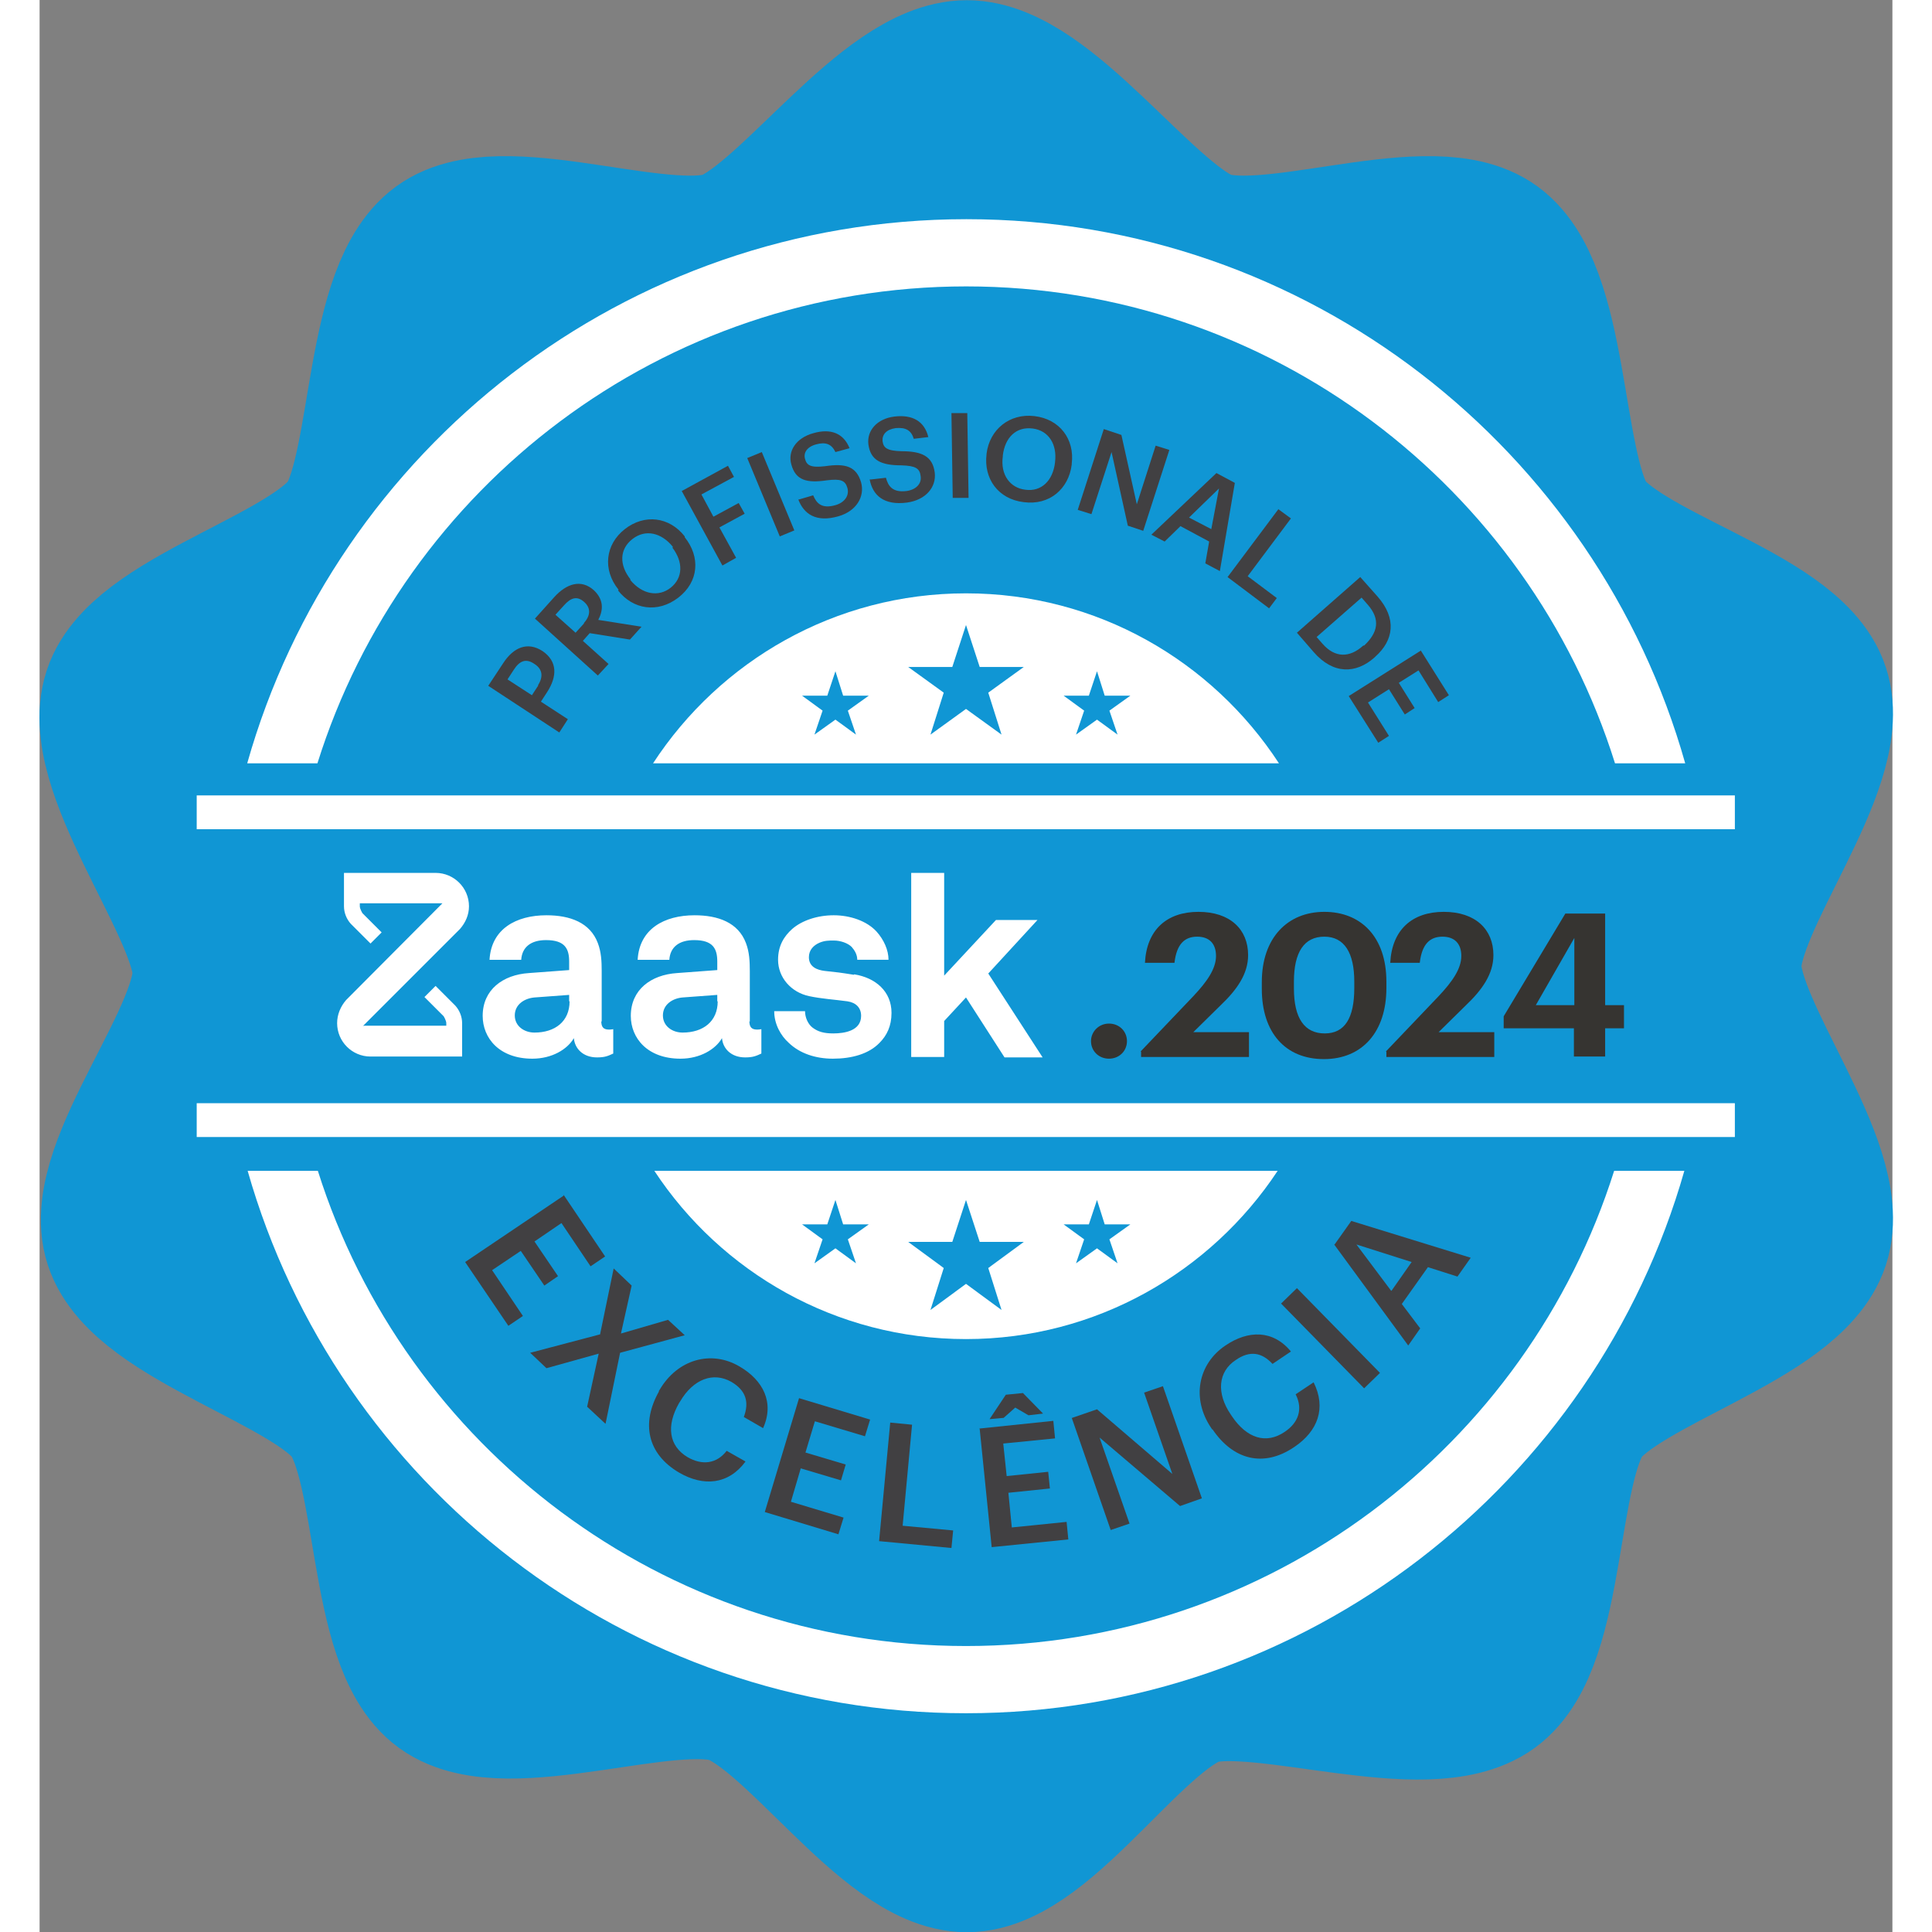 <?xml version="1.0" encoding="UTF-8"?>
<svg id="Layer_2" width="156" height="156" style="max-width: 156px;" data-name="Layer 2" xmlns="http://www.w3.org/2000/svg" viewBox="0 0 43.28 45.13">
  <rect x="0" y="0" width="43.28" height="45.13" fill="#808080" stroke="none"/>
  <defs>
    <style>
      .cls-1, .cls-2 {
        fill: #1096d4;
      }

      .cls-3 {
        fill: #414042;
      }

      .cls-4 {
        fill: #fff;
      }

      .cls-5 {
        fill: #363431;
      }

      .cls-2 {
        stroke: #1096d4;
        stroke-miterlimit: 10;
        stroke-width: 3.93px;
      }
    </style>
  </defs>
  <g id="Layer_1-2" data-name="Layer 1">
    <g>
      <path class="cls-2" d="M21.66,1.97c1.67,0,3.88,3.27,5.42,3.93,1.54.66,5.28-.9,6.69,0,1.41.9,1.22,4.92,2.07,6.37.85,1.44,4.9,2.34,5.42,3.93.52,1.59-2.07,4.69-2.07,6.37,0,1.67,2.59,4.77,2.07,6.37-.52,1.59-4.43,2.58-5.42,3.93-.98,1.35-.71,5.38-2.07,6.37-1.35.98-5.06-.37-6.69,0-1.63.37-3.74,3.93-5.42,3.93-1.67,0-3.82-3.42-5.42-3.93-1.59-.52-5.34.98-6.69,0-1.35-.98-1.08-5.01-2.07-6.37-.98-1.35-4.9-2.34-5.42-3.93-.52-1.59,2.23-4.7,2.07-6.37-.16-1.67-2.69-4.81-2.07-6.37.62-1.55,4.57-2.49,5.42-3.93.85-1.44.65-5.47,2.07-6.37,1.41-.9,5.16.66,6.69,0,1.54-.66,3.74-3.93,5.42-3.93Z"/>
      <rect class="cls-4" x="3.67" y="18.58" width="35.93" height=".79"/>
      <rect class="cls-4" x="3.67" y="25.77" width="35.93" height=".79"/>
      <path class="cls-4" d="M21.64,6.69c7.11,0,13.14,4.69,15.16,11.14h1.64c-2.07-7.33-8.81-12.71-16.79-12.71S6.92,10.5,4.85,17.83h1.64c2.02-6.45,8.05-11.14,15.16-11.14ZM21.64,38.45c-7.09,0-13.11-4.67-15.14-11.1h-1.64c2.08,7.31,8.82,12.67,16.78,12.67s14.7-5.37,16.78-12.67h-1.64c-2.03,6.43-8.05,11.1-15.14,11.1Z"/>
      <path class="cls-4" d="M14.36,27.35c1.56,2.37,4.24,3.93,7.28,3.93s5.72-1.57,7.28-3.93h-14.56ZM28.95,17.83c-1.56-2.39-4.25-3.97-7.31-3.97s-5.75,1.58-7.31,3.97h14.61Z"/>
      <g>
        <polygon class="cls-1" points="21.64 28.03 21.96 29.01 22.99 29.01 22.16 29.62 22.47 30.6 21.64 29.99 20.81 30.6 21.12 29.62 20.29 29.01 21.32 29.01 21.64 28.03"/>
        <polygon class="cls-1" points="18.59 28.03 18.77 28.6 19.37 28.6 18.88 28.95 19.07 29.51 18.59 29.16 18.1 29.51 18.29 28.95 17.81 28.6 18.4 28.6 18.59 28.03"/>
        <polygon class="cls-1" points="24.7 28.03 24.51 28.6 23.92 28.6 24.4 28.95 24.21 29.51 24.7 29.16 25.18 29.51 24.99 28.95 25.48 28.6 24.88 28.6 24.7 28.03"/>
      </g>
      <g>
        <polygon class="cls-1" points="21.64 14.6 21.96 15.58 22.99 15.58 22.16 16.18 22.47 17.16 21.64 16.56 20.81 17.16 21.12 16.18 20.29 15.58 21.32 15.58 21.64 14.6"/>
        <polygon class="cls-1" points="18.59 15.68 18.77 16.25 19.37 16.25 18.88 16.6 19.07 17.16 18.59 16.81 18.1 17.16 18.29 16.6 17.81 16.25 18.4 16.25 18.59 15.68"/>
        <polygon class="cls-1" points="24.7 15.68 24.51 16.25 23.92 16.25 24.4 16.6 24.21 17.16 24.7 16.81 25.18 17.16 24.99 16.6 25.48 16.25 24.88 16.25 24.7 15.68"/>
      </g>
      <g>
        <path class="cls-3" d="M10.48,16.02l.35-.53c.24-.37.57-.51.92-.28h0c.35.24.34.59.11.95l-.15.23.63.41-.2.31-1.66-1.09ZM11.64,16.01c.13-.2.11-.38-.08-.5h0c-.2-.14-.35-.07-.48.13l-.15.23.57.37.15-.23Z"/>
        <path class="cls-3" d="M11.58,14.44l.44-.49c.29-.32.63-.43.93-.16h0c.23.22.22.46.1.69l1.01.16-.27.3-.94-.15-.16.18.6.54-.25.27-1.47-1.33ZM12.71,14.56c.16-.18.17-.35.02-.49h0c-.17-.16-.32-.11-.48.07l-.2.22.47.42.2-.22Z"/>
        <path class="cls-3" d="M13.52,13.79v-.02c-.37-.46-.31-1.05.15-1.41.46-.36,1.04-.29,1.4.17v.02c.37.46.33,1.04-.15,1.41-.48.37-1.06.28-1.41-.17ZM14.79,12.79v-.02c-.26-.32-.63-.42-.94-.18s-.31.61-.05.94v.02c.28.34.66.4.94.18.29-.23.3-.6.04-.94Z"/>
        <path class="cls-3" d="M15,11.47l1.08-.59.14.26-.76.41.28.52.59-.32.14.25-.59.32.39.71-.32.18-.95-1.74Z"/>
        <path class="cls-3" d="M16.53,10.7l.34-.14.76,1.83-.34.14-.76-1.83Z"/>
        <path class="cls-3" d="M17.73,11.67l.34-.1c.08.19.2.32.52.23.21-.06.33-.22.28-.4-.05-.18-.16-.22-.48-.18-.47.07-.73,0-.83-.37-.09-.31.11-.62.51-.73.41-.12.71,0,.85.35l-.33.09c-.09-.19-.23-.24-.45-.18-.22.06-.3.2-.26.34.04.15.13.21.47.17.47-.07.73,0,.84.38.09.33-.11.67-.53.79-.52.15-.81-.05-.94-.4Z"/>
        <path class="cls-3" d="M19.42,11.2l.35-.04c.05.19.15.35.48.31.22-.03.36-.17.33-.35-.02-.18-.12-.24-.45-.25-.48,0-.72-.12-.77-.49-.04-.32.2-.6.61-.65.42-.05.7.11.79.48l-.34.04c-.06-.2-.19-.27-.42-.25-.22.03-.32.15-.31.3.02.16.1.23.44.24.47,0,.73.11.78.5.04.34-.21.64-.65.7-.54.07-.8-.17-.87-.54Z"/>
        <path class="cls-3" d="M21.3,9.65h.37s.03,1.98.03,1.98h-.37s-.03-1.98-.03-1.98Z"/>
        <path class="cls-3" d="M22.12,10.62v-.02c.07-.57.54-.95,1.12-.88.59.07.94.54.87,1.11v.02c-.07.57-.52.96-1.12.88-.6-.07-.94-.55-.87-1.12ZM23.72,10.81v-.02c.05-.4-.14-.73-.52-.78-.39-.05-.65.21-.7.63v.02c-.06.43.17.74.53.78.37.05.64-.21.69-.64Z"/>
        <path class="cls-3" d="M24.85,10.02l.42.14.36,1.62.44-1.37.32.1-.61,1.89-.36-.12-.38-1.72-.47,1.45-.32-.1.61-1.89Z"/>
        <path class="cls-3" d="M27.49,11.05l.43.23-.35,2.06-.34-.18.09-.51-.67-.36-.37.36-.31-.16,1.52-1.44ZM26.85,12.09l.52.27.18-.95-.69.67Z"/>
        <path class="cls-3" d="M28.93,11.89l.3.22-1.01,1.35.68.51-.18.24-.97-.73,1.19-1.59Z"/>
        <path class="cls-3" d="M30.85,13.48l.4.45c.46.52.38,1.03-.05,1.41l-.02.02c-.43.38-.96.4-1.42-.13l-.39-.45,1.49-1.31ZM29.97,15.04c.29.33.63.33.95.04h.02c.32-.3.39-.61.08-.96l-.14-.16-1.05.92.14.16Z"/>
        <path class="cls-3" d="M32.26,15.19l.66,1.05-.25.16-.46-.74-.46.29.37.59-.23.15-.37-.59-.49.31.49.78-.25.16-.69-1.09,1.68-1.06Z"/>
      </g>
      <g>
        <path class="cls-3" d="M12.24,27.91l.97,1.44-.34.23-.68-1.01-.63.43.55.81-.32.22-.55-.81-.67.45.72,1.07-.34.23-1.01-1.49,2.3-1.55Z"/>
        <path class="cls-3" d="M13.09,31.18l.32-1.55.42.4-.25,1.12,1.1-.32.39.36-1.51.41-.34,1.66-.43-.4.27-1.24-1.22.34-.38-.36,1.63-.43Z"/>
        <path class="cls-3" d="M14.46,32.5l.02-.03c.42-.72,1.21-.94,1.87-.55.55.32.82.84.55,1.44l-.45-.26c.13-.35.05-.62-.29-.82-.42-.24-.89-.07-1.2.46l-.02.03c-.31.54-.24,1.01.2,1.27.33.19.67.16.91-.15l.44.25c-.4.54-.98.59-1.55.26-.75-.44-.89-1.16-.47-1.9Z"/>
        <path class="cls-3" d="M17.74,32.66l1.66.5-.12.39-1.17-.35-.22.73.94.28-.11.37-.94-.28-.23.78,1.23.37-.12.39-1.72-.52.8-2.66Z"/>
        <path class="cls-3" d="M19.87,33.23l.51.05-.22,2.36,1.18.11-.04.41-1.69-.16.26-2.77Z"/>
        <path class="cls-3" d="M21.95,33.37l1.73-.18.04.41-1.21.12.08.76.97-.1.04.39-.97.1.08.81,1.28-.13.04.41-1.79.18-.28-2.76ZM22.57,32.58l.4-.04.47.48-.34.04-.31-.18-.27.24-.33.03.38-.57Z"/>
        <path class="cls-3" d="M24.12,33.12l.58-.2,1.76,1.51-.66-1.9.44-.15.91,2.62-.51.18-1.88-1.6.7,2.01-.44.15-.91-2.62Z"/>
        <path class="cls-3" d="M27.39,33.39l-.02-.03c-.47-.69-.31-1.5.33-1.93.53-.36,1.11-.37,1.53.14l-.43.29c-.25-.27-.53-.32-.86-.09-.41.27-.46.77-.11,1.28l.02.03c.35.52.8.66,1.23.37.32-.21.44-.53.26-.88l.42-.28c.3.6.1,1.14-.45,1.51-.72.49-1.43.3-1.91-.41Z"/>
        <path class="cls-3" d="M29,30.45l.37-.36,1.94,1.98-.37.36-1.94-1.98Z"/>
        <path class="cls-3" d="M30.25,29.07l.39-.55,2.79.86-.31.44-.69-.22-.61.86.43.57-.28.4-1.73-2.36ZM31.58,30.15l.47-.67-1.29-.41.81,1.08Z"/>
      </g>
      <g>
        <path class="cls-4" d="M7.55,23.97l2.27-2.27c.13-.15.21-.33.21-.53,0-.43-.35-.78-.78-.78h-2.14v.78c0,.15.06.3.16.41l.46.46.26-.26-.45-.45s-.06-.1-.06-.16v-.07h1.93s-2.25,2.26-2.25,2.26h0c-.13.15-.21.34-.21.54,0,.43.35.78.78.78h2.14v-.78c0-.15-.06-.3-.16-.41l-.46-.46-.26.26.45.45s.06.1.06.16v.06h-1.93ZM13.13,23.87v-1.19c0-.22-.01-.44-.09-.65-.18-.48-.65-.65-1.2-.65-.71,0-1.29.32-1.33,1.04h.74c.02-.3.23-.46.58-.46.44,0,.54.2.54.5v.2l-.94.07c-.61.04-1.08.39-1.08,1,0,.52.39,1,1.16,1,.46,0,.82-.22.97-.48.02.24.21.45.54.45.18,0,.25-.03.38-.09v-.57s-.05.01-.1.01c-.13,0-.18-.06-.18-.2ZM12.38,23.39c0,.47-.34.73-.82.73-.24,0-.46-.15-.46-.4,0-.26.23-.4.46-.42l.81-.06v.15ZM16.59,23.87v-1.19c0-.22-.01-.44-.09-.65-.18-.48-.65-.65-1.2-.65-.71,0-1.29.32-1.33,1.04h.74c.02-.3.23-.46.58-.46.44,0,.54.2.54.5v.2l-.94.07c-.61.04-1.08.39-1.08,1,0,.52.39,1,1.16,1,.46,0,.82-.22.97-.48.02.24.21.45.54.45.18,0,.25-.03.38-.09v-.57s-.05.01-.1.01c-.13,0-.18-.06-.18-.2ZM15.84,23.39c0,.47-.34.73-.82.73-.24,0-.46-.15-.46-.4,0-.26.23-.4.46-.42l.81-.06v.15ZM19.02,22.77c-.31-.05-.39-.06-.68-.09-.17-.02-.37-.09-.37-.32,0-.17.11-.28.25-.34.12-.05.22-.05.33-.05.16,0,.33.06.42.15.07.08.13.18.13.3h.73c0-.23-.11-.47-.28-.66-.23-.25-.62-.38-1-.38s-.74.12-.97.32c-.19.17-.33.39-.33.72,0,.41.3.76.73.85.28.06.6.08.89.12.2.03.32.15.32.34,0,.35-.39.41-.65.41-.22,0-.36-.04-.49-.14-.1-.08-.17-.23-.17-.38h-.72c0,.3.15.57.34.74.26.25.63.37,1.03.37.44,0,.84-.11,1.09-.37.17-.17.28-.39.28-.7,0-.5-.37-.82-.87-.9ZM22.17,22.73l1.14-1.24h-.97l-1.21,1.3v-2.4h-.77v4.3h.77v-.84l.51-.55.9,1.4h.89l-1.27-1.96Z"/>
        <g>
          <path class="cls-5" d="M24.56,24.32c0-.22.18-.41.42-.41s.42.18.42.41-.18.41-.42.41-.42-.18-.42-.41Z"/>
          <path class="cls-5" d="M25.72,24.56l1.23-1.29c.32-.34.53-.64.53-.94,0-.28-.15-.45-.44-.45s-.48.17-.53.61h-.69c.04-.77.51-1.19,1.25-1.19s1.16.41,1.16,1.01c0,.44-.26.81-.65,1.18l-.63.62h1.3v.58h-2.52v-.12Z"/>
          <path class="cls-5" d="M28.55,23.1v-.16c0-1.03.6-1.64,1.46-1.64s1.45.59,1.45,1.63v.15c0,1.02-.56,1.66-1.46,1.66s-1.45-.62-1.45-1.64ZM30.71,23.08v-.15c0-.67-.23-1.05-.7-1.05s-.71.36-.71,1.05v.16c0,.7.25,1.05.72,1.05s.69-.36.69-1.06Z"/>
          <path class="cls-5" d="M31.45,24.56l1.23-1.29c.32-.34.53-.64.53-.94,0-.28-.15-.45-.44-.45s-.48.17-.53.61h-.69c.04-.77.51-1.19,1.25-1.19s1.16.41,1.16,1.01c0,.44-.26.81-.65,1.18l-.63.62h1.3v.58h-2.52v-.12Z"/>
          <path class="cls-5" d="M35.84,24.02h-1.64v-.28l1.44-2.4h.93v2.14h.44v.54h-.44v.66h-.73v-.66ZM35.85,23.48v-1.57l-.9,1.57h.9Z"/>
        </g>
      </g>
    </g>
  </g>
</svg>
